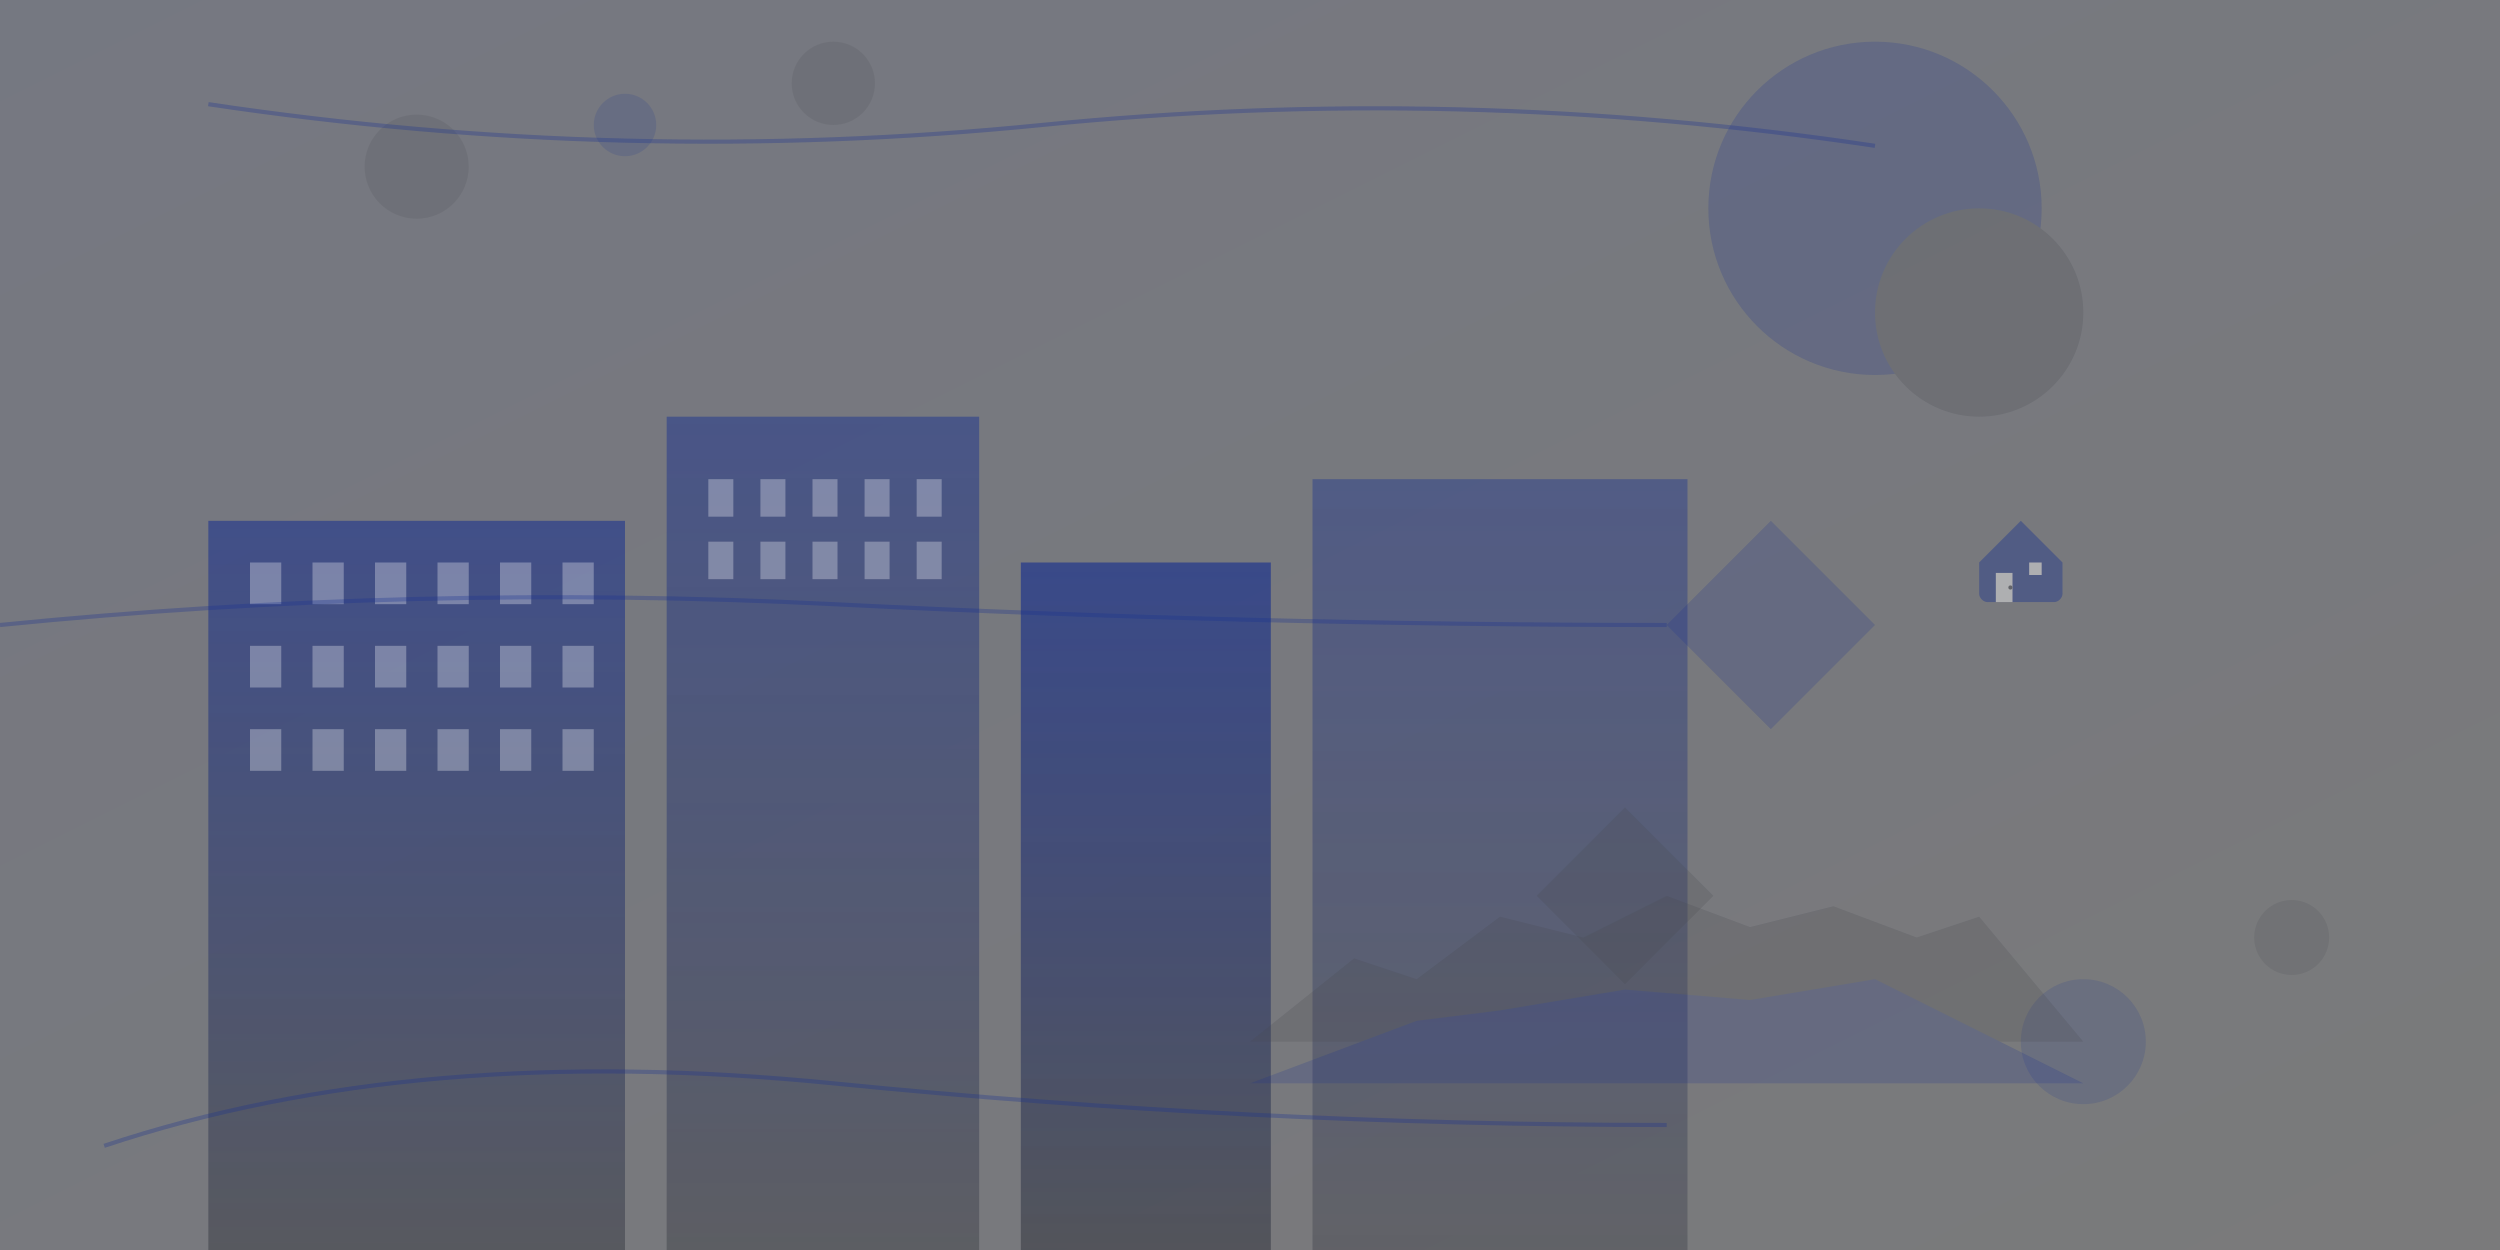 <svg width="1200" height="600" viewBox="0 0 1200 600" fill="none" xmlns="http://www.w3.org/2000/svg">
  <rect x="0" y="0" width="1200" height="600" fill="#808080" stroke="none"/>
  <!-- Background gradient -->
  <defs>
    <linearGradient id="bgGradient" x1="0%" y1="0%" x2="100%" y2="100%">
      <stop offset="0%" style="stop-color:#172f8f;stop-opacity:0.1" />
      <stop offset="100%" style="stop-color:#44464d;stop-opacity:0.1" />
    </linearGradient>
    <linearGradient id="buildingGradient" x1="0%" y1="0%" x2="0%" y2="100%">
      <stop offset="0%" style="stop-color:#172f8f;stop-opacity:0.8" />
      <stop offset="100%" style="stop-color:#44464d;stop-opacity:0.9" />
    </linearGradient>
  </defs>
  
  <!-- Background -->
  <rect width="1200" height="600" fill="url(#bgGradient)"/>
  
  <!-- Modern Building Silhouette -->
  <g transform="translate(100, 150)">
    <!-- Main Building -->
    <rect x="0" y="100" width="200" height="350" fill="url(#buildingGradient)" opacity="0.7"/>
    
    <!-- Building 2 -->
    <rect x="220" y="50" width="150" height="400" fill="url(#buildingGradient)" opacity="0.6"/>
    
    <!-- Building 3 -->
    <rect x="390" y="120" width="120" height="330" fill="url(#buildingGradient)" opacity="0.8"/>
    
    <!-- Building 4 -->
    <rect x="530" y="80" width="180" height="370" fill="url(#buildingGradient)" opacity="0.5"/>
    
    <!-- Windows Pattern Building 1 -->
    <g opacity="0.3">
      <rect x="20" y="120" width="15" height="20" fill="#ffffff"/>
      <rect x="50" y="120" width="15" height="20" fill="#ffffff"/>
      <rect x="80" y="120" width="15" height="20" fill="#ffffff"/>
      <rect x="110" y="120" width="15" height="20" fill="#ffffff"/>
      <rect x="140" y="120" width="15" height="20" fill="#ffffff"/>
      <rect x="170" y="120" width="15" height="20" fill="#ffffff"/>
      
      <rect x="20" y="160" width="15" height="20" fill="#ffffff"/>
      <rect x="50" y="160" width="15" height="20" fill="#ffffff"/>
      <rect x="80" y="160" width="15" height="20" fill="#ffffff"/>
      <rect x="110" y="160" width="15" height="20" fill="#ffffff"/>
      <rect x="140" y="160" width="15" height="20" fill="#ffffff"/>
      <rect x="170" y="160" width="15" height="20" fill="#ffffff"/>
      
      <rect x="20" y="200" width="15" height="20" fill="#ffffff"/>
      <rect x="50" y="200" width="15" height="20" fill="#ffffff"/>
      <rect x="80" y="200" width="15" height="20" fill="#ffffff"/>
      <rect x="110" y="200" width="15" height="20" fill="#ffffff"/>
      <rect x="140" y="200" width="15" height="20" fill="#ffffff"/>
      <rect x="170" y="200" width="15" height="20" fill="#ffffff"/>
    </g>
    
    <!-- Windows Pattern Building 2 -->
    <g opacity="0.3">
      <rect x="240" y="80" width="12" height="18" fill="#ffffff"/>
      <rect x="265" y="80" width="12" height="18" fill="#ffffff"/>
      <rect x="290" y="80" width="12" height="18" fill="#ffffff"/>
      <rect x="315" y="80" width="12" height="18" fill="#ffffff"/>
      <rect x="340" y="80" width="12" height="18" fill="#ffffff"/>
      
      <rect x="240" y="110" width="12" height="18" fill="#ffffff"/>
      <rect x="265" y="110" width="12" height="18" fill="#ffffff"/>
      <rect x="290" y="110" width="12" height="18" fill="#ffffff"/>
      <rect x="315" y="110" width="12" height="18" fill="#ffffff"/>
      <rect x="340" y="110" width="12" height="18" fill="#ffffff"/>
    </g>
  </g>
  
  <!-- Abstract geometric elements -->
  <g opacity="0.2">
    <circle cx="900" cy="100" r="80" fill="#172f8f"/>
    <circle cx="950" cy="150" r="50" fill="#44464d"/>
    <polygon points="800,300 850,250 900,300 850,350" fill="#172f8f"/>
    <rect x="750" y="400" width="60" height="60" fill="#44464d" transform="rotate(45 780 430)"/>
  </g>
  
  <!-- Floating elements -->
  <g opacity="0.15">
    <circle cx="200" cy="80" r="25" fill="#44464d"/>
    <circle cx="300" cy="60" r="15" fill="#172f8f"/>
    <circle cx="400" cy="40" r="20" fill="#44464d"/>
    <circle cx="1000" cy="500" r="30" fill="#172f8f"/>
    <circle cx="1100" cy="450" r="18" fill="#44464d"/>
  </g>
  
  <!-- Modern abstract lines -->
  <g stroke="#172f8f" stroke-width="2" fill="none" opacity="0.3">
    <path d="M50,550 Q200,500 400,520 T800,540"/>
    <path d="M100,50 Q300,80 500,60 T900,70"/>
    <path d="M0,300 Q200,280 400,290 T800,300"/>
  </g>
  
  <!-- Key/house icon elements -->
  <g transform="translate(950, 250)" opacity="0.4">
    <!-- House outline -->
    <path d="M0,20 L20,0 L40,20 V35 C40,37 38,39 36,39 H4 C2,39 0,37 0,35 V20Z" fill="#172f8f"/>
    <rect x="8" y="25" width="8" height="14" fill="#ffffff"/>
    <rect x="24" y="20" width="6" height="6" fill="#ffffff"/>
    <circle cx="15" cy="32" r="1" fill="#44464d"/>
  </g>
  
  <!-- Austria mountain silhouette -->
  <g transform="translate(600, 400)" opacity="0.2">
    <path d="M0,100 L50,60 L80,70 L120,40 L160,50 L200,30 L240,45 L280,35 L320,50 L350,40 L400,100 Z" fill="#44464d"/>
    <path d="M0,120 L80,90 L120,85 L180,75 L240,80 L300,70 L400,120 Z" fill="#172f8f"/>
  </g>
</svg>
